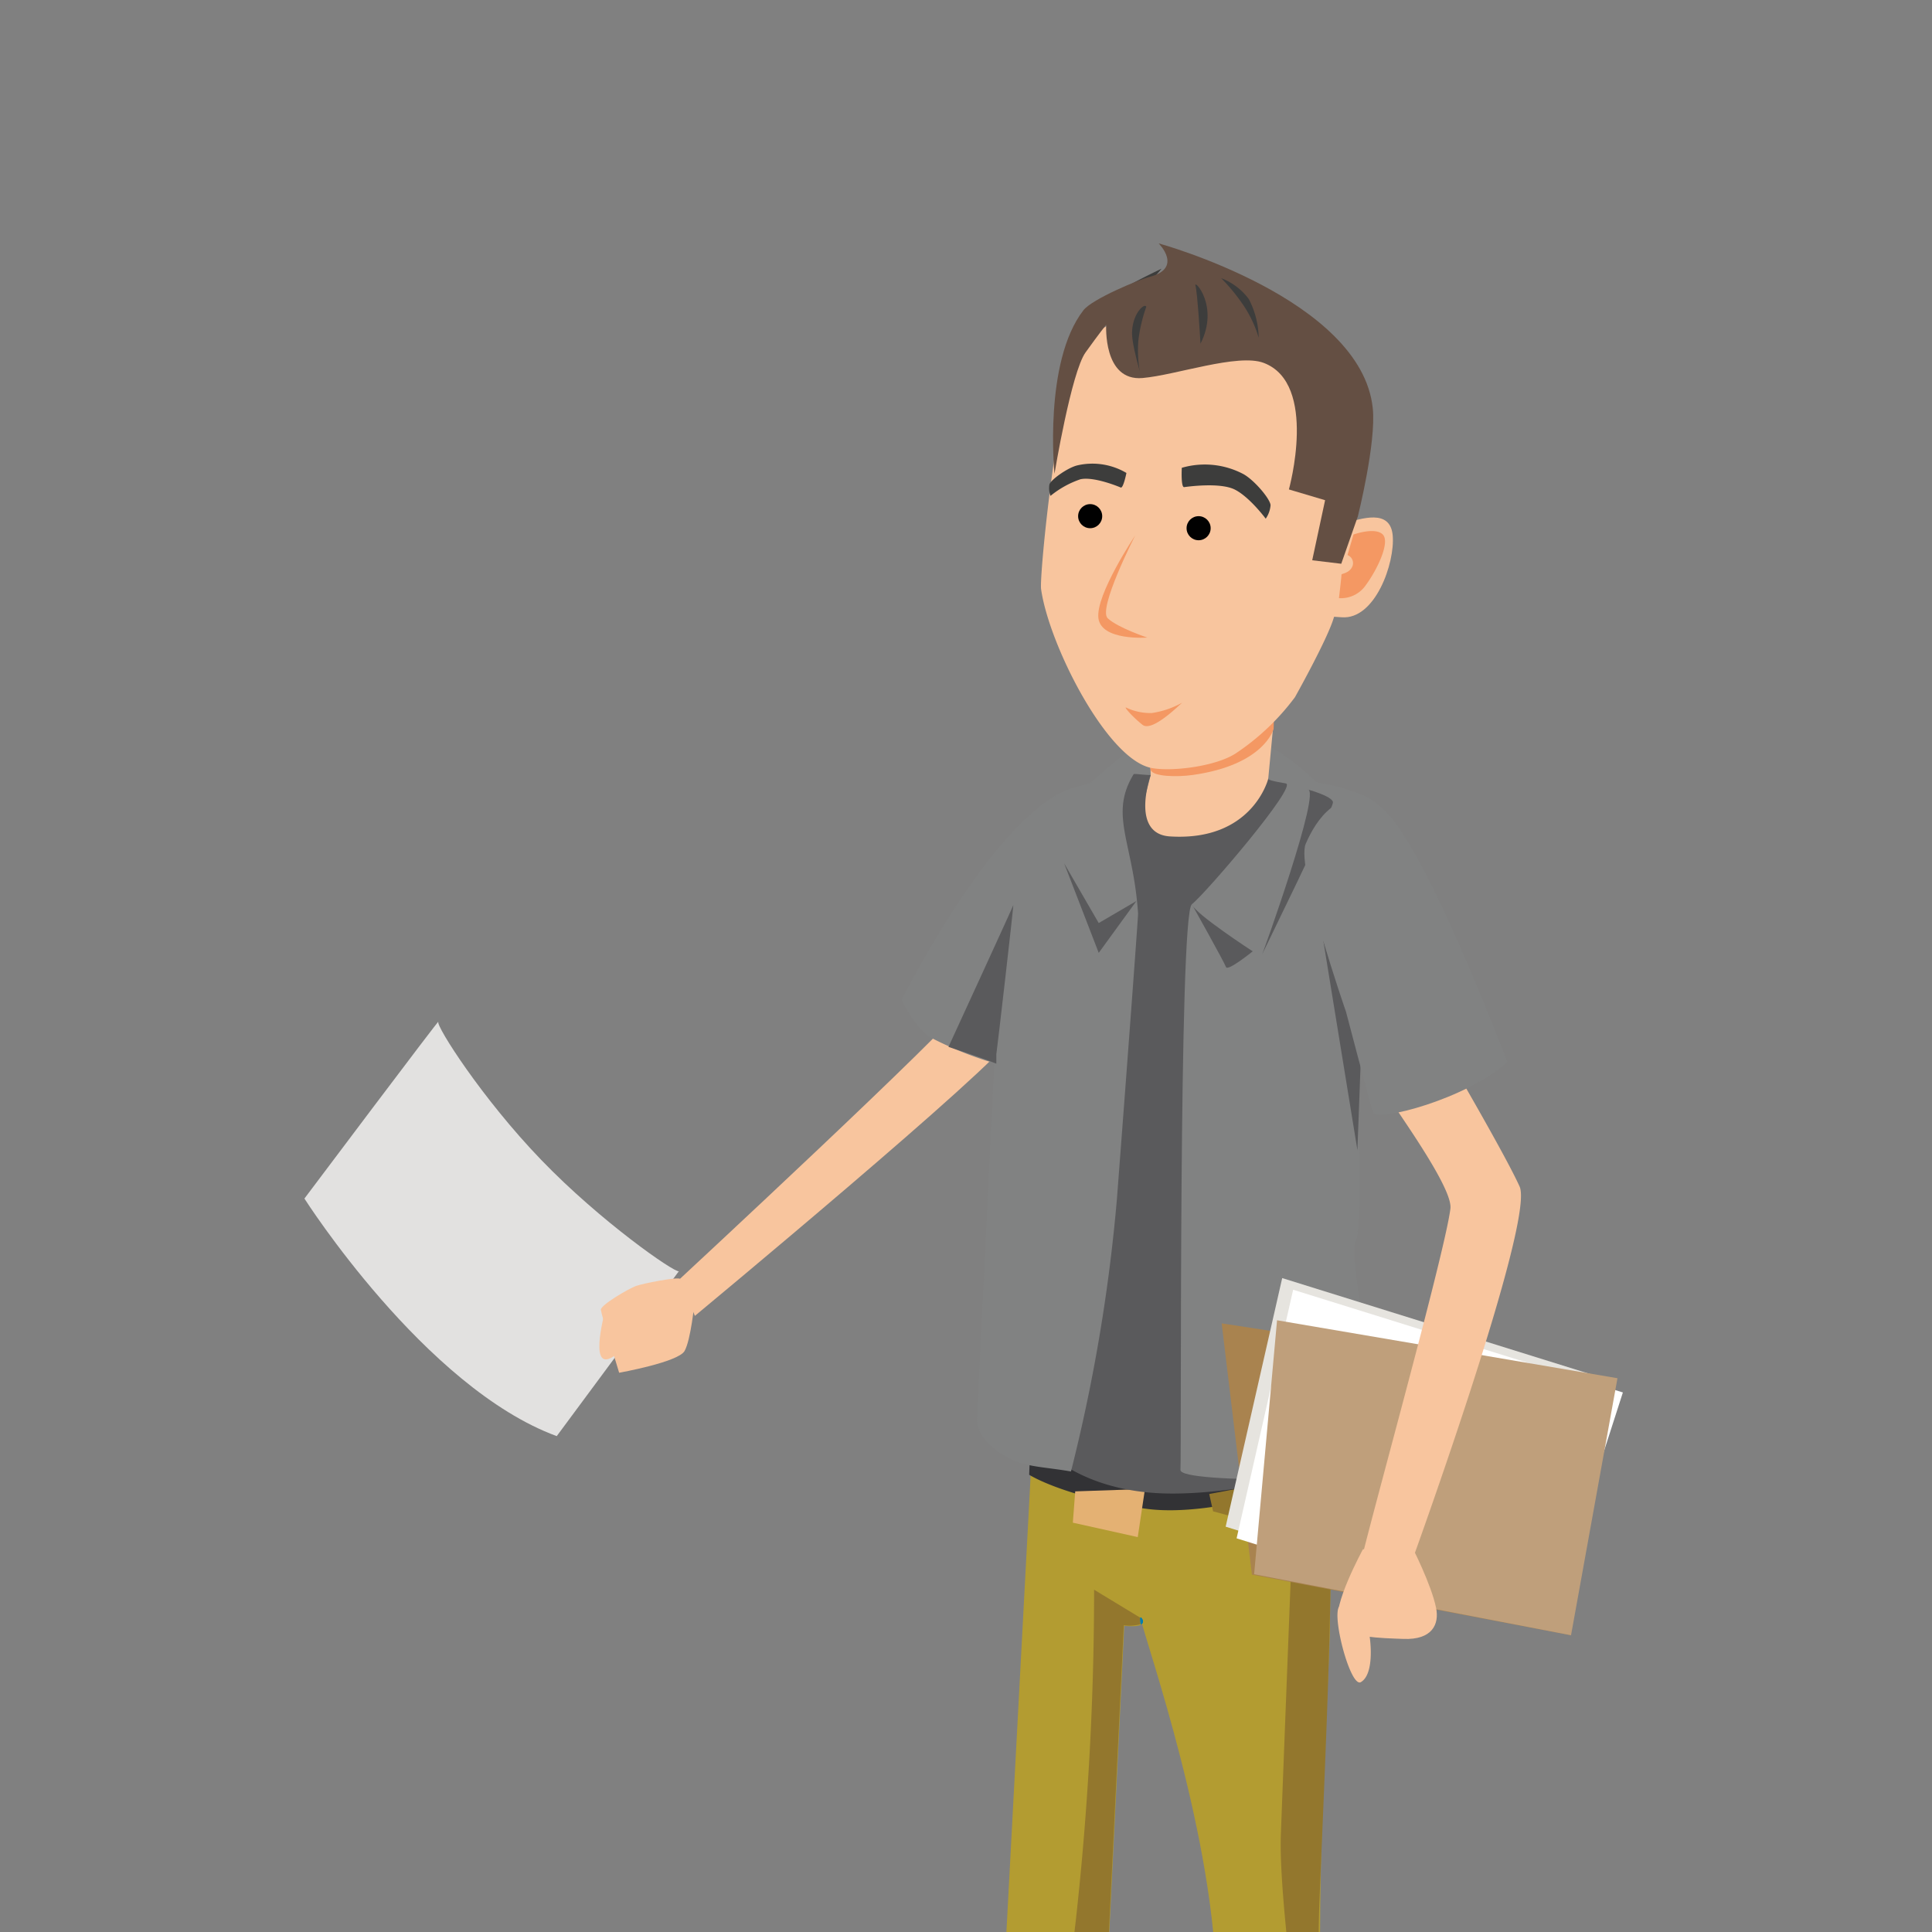 <svg xmlns="http://www.w3.org/2000/svg" viewBox="0 0 300 300"><rect x="0" y="0" width="300" height="300" fill="#808080" stroke="none"/><defs><style>.cls-1{isolation:isolate;}.cls-2{fill:#3d3d3c;}.cls-3{fill:#f8c59e;}.cls-4{fill:#818282;}.cls-5{fill:#f49863;mix-blend-mode:multiply;}.cls-6{fill:#b39c31;}.cls-7{fill:#5a5a5c;}.cls-8{fill:#564745;}.cls-9{fill:#323235;}.cls-10{fill:#e4b173;}.cls-11{fill:#007db2;}.cls-12{fill:#644f43;}.cls-13{fill:none;}.cls-14{fill:#93772d;}.cls-15{fill:#a9834f;}.cls-16{fill:#e6e4df;}.cls-17{fill:#fff;}.cls-18{fill:#bf9f7b;}.cls-19{fill:#010101;}.cls-20{fill:#e2e1e0;}</style></defs><title>Tool_Man_with _paper</title><g class="cls-1"><g id="Layer_1" data-name="Layer 1"><path class="cls-2" d="M180.35,41.73A12.14,12.14,0,0,1,178.1,44c-1.86,1.51-3.85,1.64-5,4.18A7.7,7.7,0,0,1,172,50s-1-1.11-.17-2,2.26-2.24,2-2.22-2.9,2-2.49,1.46a20.41,20.41,0,0,1,3.8-2.83C176.69,43.47,180.35,41.73,180.35,41.73Z"/><path class="cls-3" d="M159,135.92s.43,20.73-1.89,25.13-49.21,43.28-49.21,43.28l-2.32-5.75s42.51-39.43,44.32-42.75"/><path class="cls-4" d="M174.85,116.94c-.77.38-7.36,6.22-7.36,6.22s6.31,2.77,6.79,1.63,6.89-6.41,6.89-7.08S174.85,116.94,174.85,116.94Z"/><path class="cls-4" d="M191.84,114.29c6.59.24,14.15,8.78,14.15,8.78l-.73.73-6.83,1.71,1.24-3.87-6.85-1Z"/><path class="cls-3" d="M196.79,125.62c.54-.54-.12-1.89.14-4.69l1.66-17.55-20.43,2.4.52,14.56-2.27,8.9,21.59,8.4Z"/><path class="cls-5" d="M197.86,109.62l-.09,3.56s-1.41,5.6-12.59,7.16c-2.34.33-6.19.28-6.51-.8s.56-5.2.56-5.2Z"/><path class="cls-6" d="M207,221l-46.49-.76-4.23,79.69-.76,60.28s12.44,5.49,13.5,0c.51-2.64,5.55-107.75,5.55-107.75s3.66.44,2.81-1c-2-3.51,8.57,24.09,11,48.5,3.12,31.26,4.85,62.65,4.85,62.65s9,5.11,13.52-.93c.8-1.06-1.51-29.8-1.76-58-.17-19.79,1.45-44.29,1.52-51.22C206.66,235.61,207,221,207,221Z"/><path class="cls-7" d="M198.26,127.95c1.27,3.78,16.7,35.32,16.19,35.33l14.41-3.72s-3.11-7.27-6.54-17.11c-6.16-17.67-17.07-19.83-17.07-19.83Z"/><path class="cls-8" d="M228.86,159.55c-.41,0-2.23-4.66-7.9-3.82-3.75.55-7.3,6.91-6.51,7.54s2.81,3.59,9.47,1.08A8.66,8.66,0,0,0,228.86,159.55Z"/><path class="cls-9" d="M207,221l-.86,8.39s-17.27,6.49-28.39,4.86C165,232.35,159.81,229,159.81,229l.24-6.53s1.25,4.29,17.69,6.15a41.44,41.44,0,0,0,28-7.1"/><polygon class="cls-10" points="177.79 231.21 176.67 238.68 166.59 236.44 166.96 231.58 177.79 231.21"/><path class="cls-11" d="M193.42,227.12l1.49,7.47s3,0,3-1.12-1.49-7.1-1.49-7.1Z"/><path class="cls-7" d="M157.35,143.59c-4.44,11.32,2.2,77.91,2.69,78.87,1.44,2.8,8.1,9.2,21.15,9.45,13.31.26,30.9-5.22,30.11-4.64,0,0-6.65-22.2-6.3-46.1.32-21.65,14.57-46.32,7.69-50.52a13.58,13.58,0,0,0-11.13-9.35,36.75,36.75,0,0,0-4.63-.37s-2.42,9.75-15.25,8.95c-6.25-.39-3-9.53-3-9.53s-.58,0-2-.14C167.28,119.45,160,136.83,157.35,143.59Z"/><path class="cls-3" d="M189.08,44.37C192.3,45,209.88,55,210.47,60.71S211,84.21,207,96.26c-1.16,3.51-5.92,12-5.92,12a37,37,0,0,1-9.08,8.65c-3,2.05-9.85,2.95-13.15,2.35-6.94-1.25-16-19.22-17.19-27.79-.3-2.24,2.72-31.79,6-37.29S189.08,44.37,189.08,44.37Z"/><path class="cls-3" d="M208.8,81.23c2.52-.65,7.09-2.33,7.46,1.93s-2.73,13.1-7.92,12.69c-2.48-.2-4.72,0-4.48-2.19S208.52,83,208.52,83Z"/><path class="cls-5" d="M210.17,83l-.93,3.19a1.34,1.34,0,0,1,.78,1.7c-.46,1.17-1.74,1.14-1.72,1.35s-.39,3.64-.39,3.64a4.68,4.68,0,0,0,4.2-2.06c1.77-2.41,3.81-6.69,2.58-7.85S210.17,83,210.17,83Z"/><path class="cls-5" d="M176.27,83.15S170.45,94.53,172,96s6.15,3,6.15,3-7.13.55-7.59-3C170.1,92.35,176.27,83.15,176.27,83.15Z"/><path class="cls-12" d="M210.85,80.17l-2.58,7.37L203.76,87l2-9.33L200.14,76s4.58-16.43-3.91-19.65c-4-1.52-13.69,1.91-18.82,2.35-6.17.53-5.64-8.27-5.64-8.27s-1,1.22-3.21,4.3-4.82,18.84-4.82,18.84S162,56.23,168.23,48.18c1.36-1.76,8.68-4.79,10.22-5.17,5.36-1.36,1.46-5.22,1.46-5.22s31.45,8.59,33.25,25.58C213.73,68.7,210.85,80.17,210.85,80.17Z"/><path class="cls-2" d="M183.51,72.64s-.17,3.07.37,3,5.58-.78,7.88.39,4.78,4.51,4.78,4.51a4.22,4.22,0,0,0,.75-2.07c0-.94-2.51-3.91-4.21-4.85A12.81,12.81,0,0,0,183.51,72.64Z"/><path class="cls-2" d="M174.91,73.44s-.48,2.44-.89,2.26-4.21-1.73-6.25-1.28A14.92,14.92,0,0,0,163.12,77a3.4,3.4,0,0,1-.17-1.77c.22-.73,2.75-2.55,4.27-2.95A10.37,10.37,0,0,1,174.91,73.44Z"/><path class="cls-5" d="M183.6,109.09c-.27.16-4.66,4.67-6.19,3.46s-2.9-2.78-2.57-2.69a8.77,8.77,0,0,0,4,.86A13.61,13.61,0,0,0,183.6,109.09Z"/><path class="cls-2" d="M186.41,53.36c3-5.85-1.11-10.16-.78-9S186.41,53.36,186.41,53.36Z"/><path class="cls-2" d="M189.62,43.19a9.6,9.6,0,0,1,4.3,3.26,13.52,13.52,0,0,1,1.53,6,18.22,18.22,0,0,0-2.68-5.49A29.13,29.13,0,0,0,189.62,43.19Z"/><path class="cls-2" d="M178,47.63a24,24,0,0,0-1.24,5.29,19.34,19.34,0,0,0,.23,4.8c-.15-.7-1.3-4.49-1.2-6.24C175.91,48.61,177.74,47,178,47.63Z"/><path class="cls-13" d="M203.58,232.07c0,1-1.33,48.19-1.35,56.23-.08,34.81,2.12,70,2.12,70"/><path class="cls-13" d="M171.42,252s-.84,37.3-1.81,50.48c-.5,6.86-2.37,58.53-2.37,58.53"/><path class="cls-11" d="M177.36,251.4l-.27-.17C177.13,251.1,177.21,251.14,177.36,251.4Z"/><path class="cls-11" d="M177.22,252.22l.15-.82C177.59,251.8,177.49,252.05,177.22,252.22Z"/><path class="cls-11" d="M177.22,252.22l0,.27,0-.23Z"/><path class="cls-14" d="M167.09,297.85a467.15,467.15,0,0,0,2.8-51l7.19,4.36a3.36,3.36,0,0,0,0,1,6.46,6.46,0,0,1-2.58.16s-5,105.11-5.55,107.75c-.94,3-4,2.43-5.35,2.44S163.49,328.5,167.09,297.85Z"/><path class="cls-11" d="M177.09,251.23l.27.17-.15.82-.08,0A3.36,3.36,0,0,1,177.09,251.23Z"/><path class="cls-11" d="M177.36,251.4c.25.44.1.7-.23.86C177,251.2,177,250.85,177.36,251.4Z"/><path class="cls-14" d="M198.89,284.88c.3-8.11,1.8-46.58,1.8-46.58s-10.82-3.31-12.32-3.61l-.6-2.7,18.75-3.53c.7,17.23-1.06,51.49-1.65,67.13-.36,9.71.22,19.24.59,27.88.77,18.26,1.79,36.71,1.28,38.15a6.34,6.34,0,0,1-3.11,2.55,11.47,11.47,0,0,1-2.73.52c0-.19.1-50.67.1-52.47S198.59,293,198.89,284.88Z"/><path class="cls-7" d="M174.36,175.24a52.55,52.55,0,0,0,20,11.24S183,180,174.67,171.6c-7.4-7.54-11.64-17-13.53-19.42a3.61,3.61,0,0,1-.44-.63S164.34,166.44,174.36,175.24Z"/><path class="cls-7" d="M163.73,181.32c.59.44,10,12.21,20,21.26a171.79,171.79,0,0,0,22.17,16.7s-16.7-7-23.08-12.75S163.73,181.32,163.73,181.32Z"/><path class="cls-4" d="M209.57,138.33s2.61,51.08,1,54.2,5.73,37,5.73,37-33.17,1.06-33-1.29S183,142,185.07,140.41s16.5-18.45,14.59-18.76c-8.78-1.46,5.78-1.24,12.51,2.08,1.7.84,4.79,3.6,4.69,5.39C216.62,133.62,209.73,138.4,209.57,138.33Z"/><polygon class="cls-15" points="189.7 205.49 194.4 244.51 243.95 253.92 244.32 213.88 189.7 205.49"/><path class="cls-4" d="M140,155.27s13.81-27.75,25.69-32.61c-.56,10.45.24,18-.49,28.51l-1.8-4.48-9.59,18.22a55.73,55.73,0,0,1-9.25-3.78C142.1,159.73,140,155.27,140,155.27Z"/><polygon class="cls-16" points="199.1 198.46 190.32 237.06 230.98 249.77 238.55 250.92 250.29 214.41 199.1 198.46"/><polygon class="cls-17" points="200.8 200.27 192.02 238.87 232.68 251.58 240.25 252.73 252 216.22 200.8 200.27"/><polygon class="cls-18" points="198.3 205.01 194.74 244.44 243.95 253.92 251.16 214.01 198.3 205.01"/><path class="cls-4" d="M173.61,120.38a8.65,8.65,0,0,1,2.55-.37c-4.08,6.48-.18,10.63.56,21.85,0,.67-1.62,22.59-3.29,44.37a265.45,265.45,0,0,1-7.13,42.26c-4.13-.72-6.86-.65-9.59-2.05-5.39-2.78-5-6.16-5-6.16l3.39-69.83c5.07-9.26,5.67-18.53,10.55-27.79C168.88,121.69,171.71,120.89,173.61,120.38Z"/><path class="cls-7" d="M185.07,140.41c.42,1.45,9.45,7.31,9.45,7.31s-3.9,3.17-4.15,2.44S185.07,140.41,185.07,140.41Z"/><polygon class="cls-7" points="176.46 139.91 170.61 147.96 165.24 134.06 170.61 143.33 176.46 139.91"/><path class="cls-7" d="M203.06,122.59c2.19,0-7,25.54-7.08,25.62s11.19-22.73,11-23.67S203.06,122.59,203.06,122.59Z"/><path class="cls-7" d="M211.34,163.41c-.52-1.56-5.87-17.4-5.87-17.4l5.31,32.59Z"/><path class="cls-3" d="M214,167.87c1,2.11,11.65,16.21,11.22,19.79-.9,7.47-15.21,58.32-13.9,55.36l8.17-1.29s18.86-52.13,16.48-57.47-13.58-24.36-13.58-24.36a9.28,9.28,0,0,0-5.93,1.66A6.08,6.08,0,0,0,214,167.87Z"/><path class="cls-4" d="M234.06,164.91c-6.25,5.73-20.33,9.38-20.85,7.82S209,157.09,209,157.09s-7.82-22.41-6.25-26.06,5.21-9.38,11.47-5.73S234.06,164.91,234.06,164.91Z"/><circle class="cls-19" cx="169.28" cy="80.15" r="1.87"/><circle class="cls-19" cx="186.12" cy="82.02" r="1.87"/><path class="cls-13" d="M187.47,106.15a69.9,69.9,0,0,0-11.52-.57c-4.09.13-4.51.36-4.51.36"/><path class="cls-7" d="M154.71,165.17c-2.19-.9-7.43-2.61-7.43-2.61s9.93-21.59,10.06-22-2.5,22.38-2.63,23.14Z"/><path class="cls-3" d="M211.64,240.57s-4.94,9.05-3.73,11.42,6.63,2.36,10,2.5c4.52.18,5.59-2.31,5.09-4.79-.74-3.67-3.76-9.54-3.76-9.54Z"/><path class="cls-3" d="M212.28,252.37c.34.41,1.51,7.34-.95,8.82-1.58,1-4.51-10-3.41-11.68a4.32,4.32,0,0,1,4.17-1.56C213,248.08,212.28,252.37,212.28,252.37Z"/><path class="cls-20" d="M86.45,223c-20.51-7.53-39.18-36.89-39.18-36.89s21.38-28.46,20.79-27.44c-.37.64,6.77,11.89,16,21.46s20.61,17.46,21.35,17.27Z"/><path class="cls-3" d="M105.62,198.58l2.22,3.69s-.56,5.77-1.54,7.51-10.16,3.38-10.16,3.38-2.76-9-2.84-9.76,4.4-3.34,5.46-3.72,6.28-1.41,6.86-1.11"/><path class="cls-3" d="M94.12,202.92c-.17.66-2.63,9.49.61,8s4.93-7.51,4.68-8.22-1.86-1.34-1.86-1.34Z"/></g></g></svg>